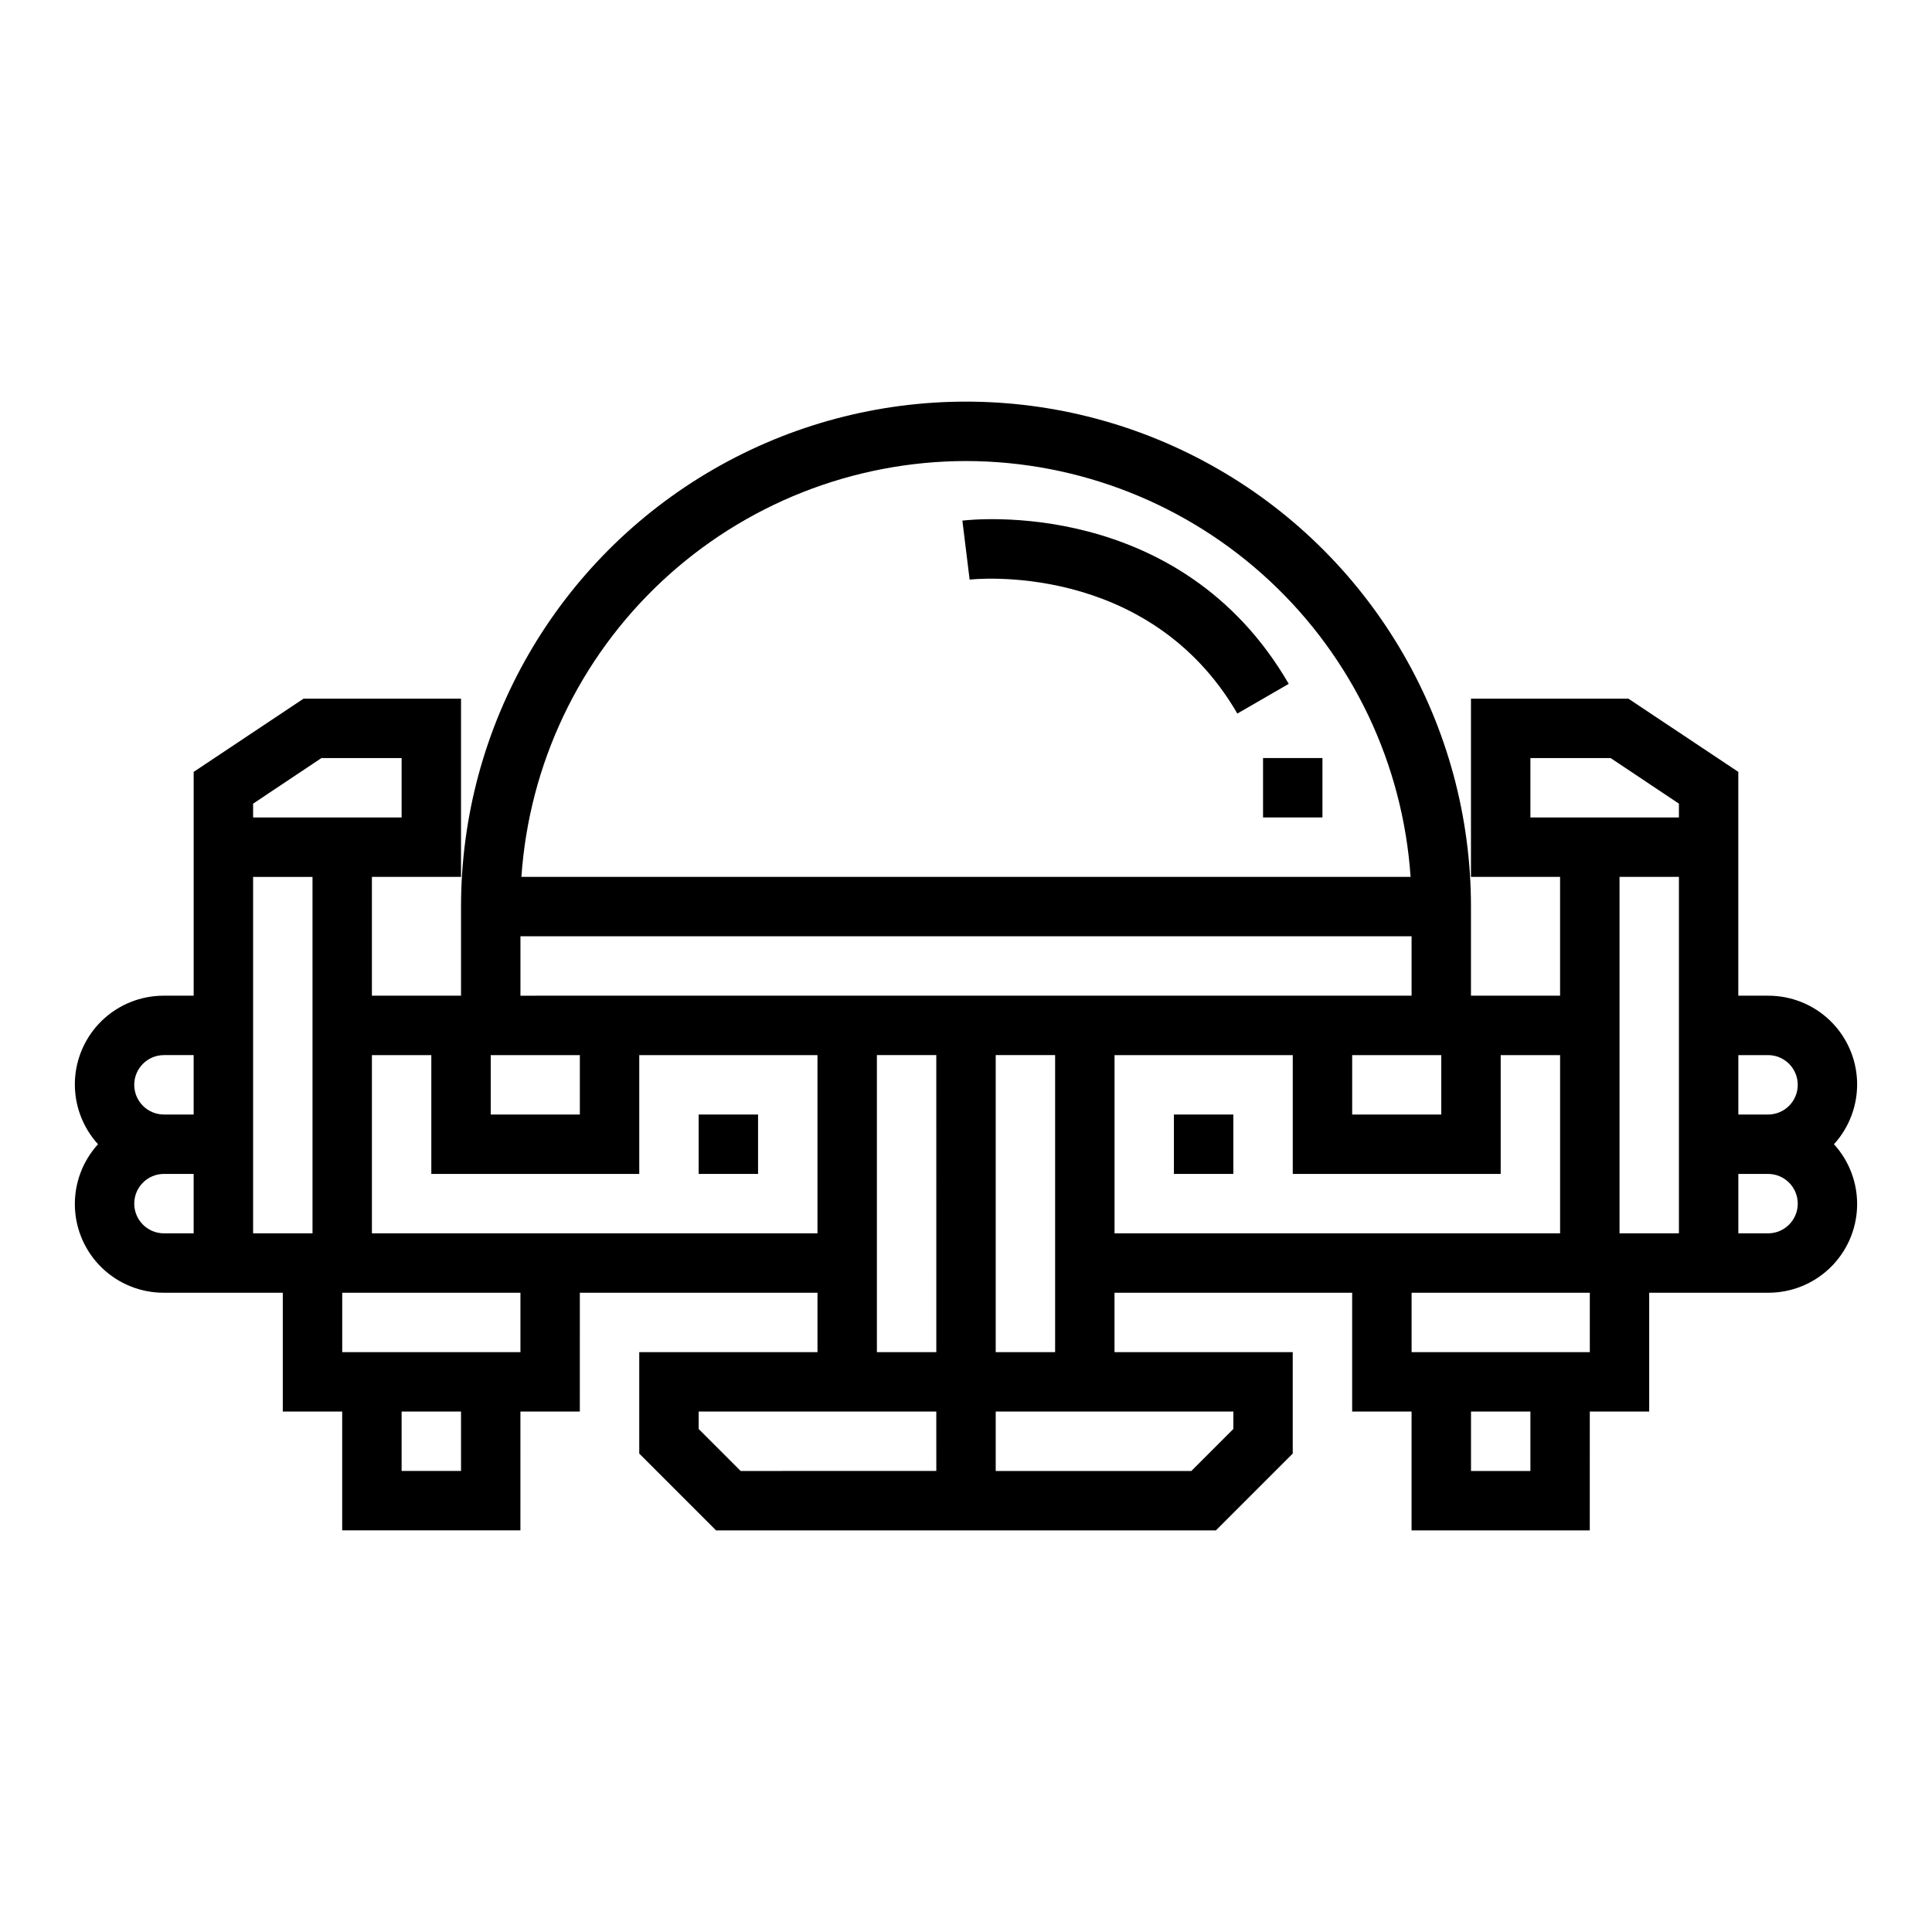 <?xml version="1.0" encoding="UTF-8"?>
<!-- Uploaded to: SVG Repo, www.svgrepo.com, Generator: SVG Repo Mixer Tools -->
<svg fill="#000000" width="800px" height="800px" version="1.1" viewBox="144 144 512 512" xmlns="http://www.w3.org/2000/svg">
 <g>
  <path d="m329.15 439.36h15.742v15.742h-15.742z"/>
  <path d="m612.54 407.87h-7.871v-59.316l-29.129-19.406h-41.719v47.23h23.617v31.488l-23.617 0.004v-23.617c0-47.809-25.508-91.988-66.914-115.89s-92.418-23.906-133.82 0-66.91 68.086-66.91 115.89v23.617h-23.617v-31.488h23.617v-47.234h-41.723l-29.129 19.406v59.316h-7.871c-6.121-0.027-12.016 2.336-16.426 6.586-4.406 4.25-6.984 10.051-7.18 16.172-0.195 6.121 2.004 12.078 6.129 16.602-4.125 4.523-6.324 10.48-6.129 16.602 0.195 6.121 2.773 11.922 7.18 16.172 4.41 4.25 10.305 6.613 16.426 6.586h31.488v31.488h15.742v31.488h47.23l0.004-31.488h15.742l0.004-31.488h62.977v15.742l-47.234 0.004v26.875l20.355 20.355h132.47l20.355-20.355v-26.875h-47.23v-15.746h62.977v31.488h15.742v31.488h47.23l0.004-31.488h15.742v-31.488h31.488c6.125 0.027 12.016-2.336 16.426-6.586 4.406-4.25 6.984-10.051 7.18-16.172 0.195-6.121-2.004-12.078-6.129-16.602 4.125-4.523 6.324-10.48 6.129-16.602-0.195-6.121-2.773-11.922-7.18-16.172-4.41-4.25-10.301-6.613-16.426-6.586zm-417.22 62.977h-7.871c-4.348 0-7.871-3.523-7.871-7.871 0-4.348 3.523-7.875 7.871-7.875h7.871zm0-31.488h-7.871c-4.348 0-7.871-3.523-7.871-7.871 0-4.348 3.523-7.875 7.871-7.875h7.871zm204.68-173.18c29.941 0.035 58.754 11.434 80.621 31.887 21.871 20.457 35.164 48.445 37.199 78.32h-235.64c2.035-29.875 15.328-57.863 37.195-78.32 21.867-20.453 50.68-31.852 80.625-31.887zm-125.95 157.44h23.617v15.742l-23.617 0.004zm-47.23 47.23-15.746 0.004v-94.465h15.742zm-15.746-110.21v-3.66l18.105-12.082h21.254v15.742zm55.105 173.18-15.746 0.004v-15.746h15.742zm15.742-31.488-47.23 0.004v-15.746h47.23zm-39.359-31.488v-47.23h15.742v31.488h55.105v-31.488h47.23v47.23zm149.57 62.977-51.848 0.004-11.133-11.133v-4.613h62.977zm0-31.488-15.746 0.004v-78.723h15.742zm78.719 15.742v4.613l-11.133 11.137h-51.844v-15.746zm-62.977-15.742v-78.719h15.742v78.723zm-125.95-94.461v-15.746h236.16v15.742zm244.03 15.742v15.742l-23.613 0.004v-15.746zm-86.59 47.234v-47.234h47.23v31.488h55.105v-31.488h15.742v47.23zm110.21 62.977h-15.742v-15.746h15.742zm15.742-31.488h-47.23v-15.746h47.23zm23.617-31.488h-15.742v-94.465h15.742zm0-110.21-39.359-0.004v-15.742h21.254l18.105 12.082zm23.617 110.21h-7.871v-15.746h7.871c4.348 0 7.871 3.527 7.871 7.875 0 4.348-3.523 7.871-7.871 7.871zm0-31.488h-7.871v-15.746h7.871c4.348 0 7.871 3.527 7.871 7.875 0 4.348-3.523 7.871-7.871 7.871z"/>
  <path d="m455.1 439.36h15.742v15.742h-15.742z"/>
  <path d="m399.04 281.97 1.922 15.633c0.48-0.062 47.23-5.289 70.949 35.496l13.617-7.871c-28.852-49.703-84.16-43.547-86.488-43.258z"/>
  <path d="m478.72 344.89h15.742v15.742h-15.742z"/>
 </g>
</svg>